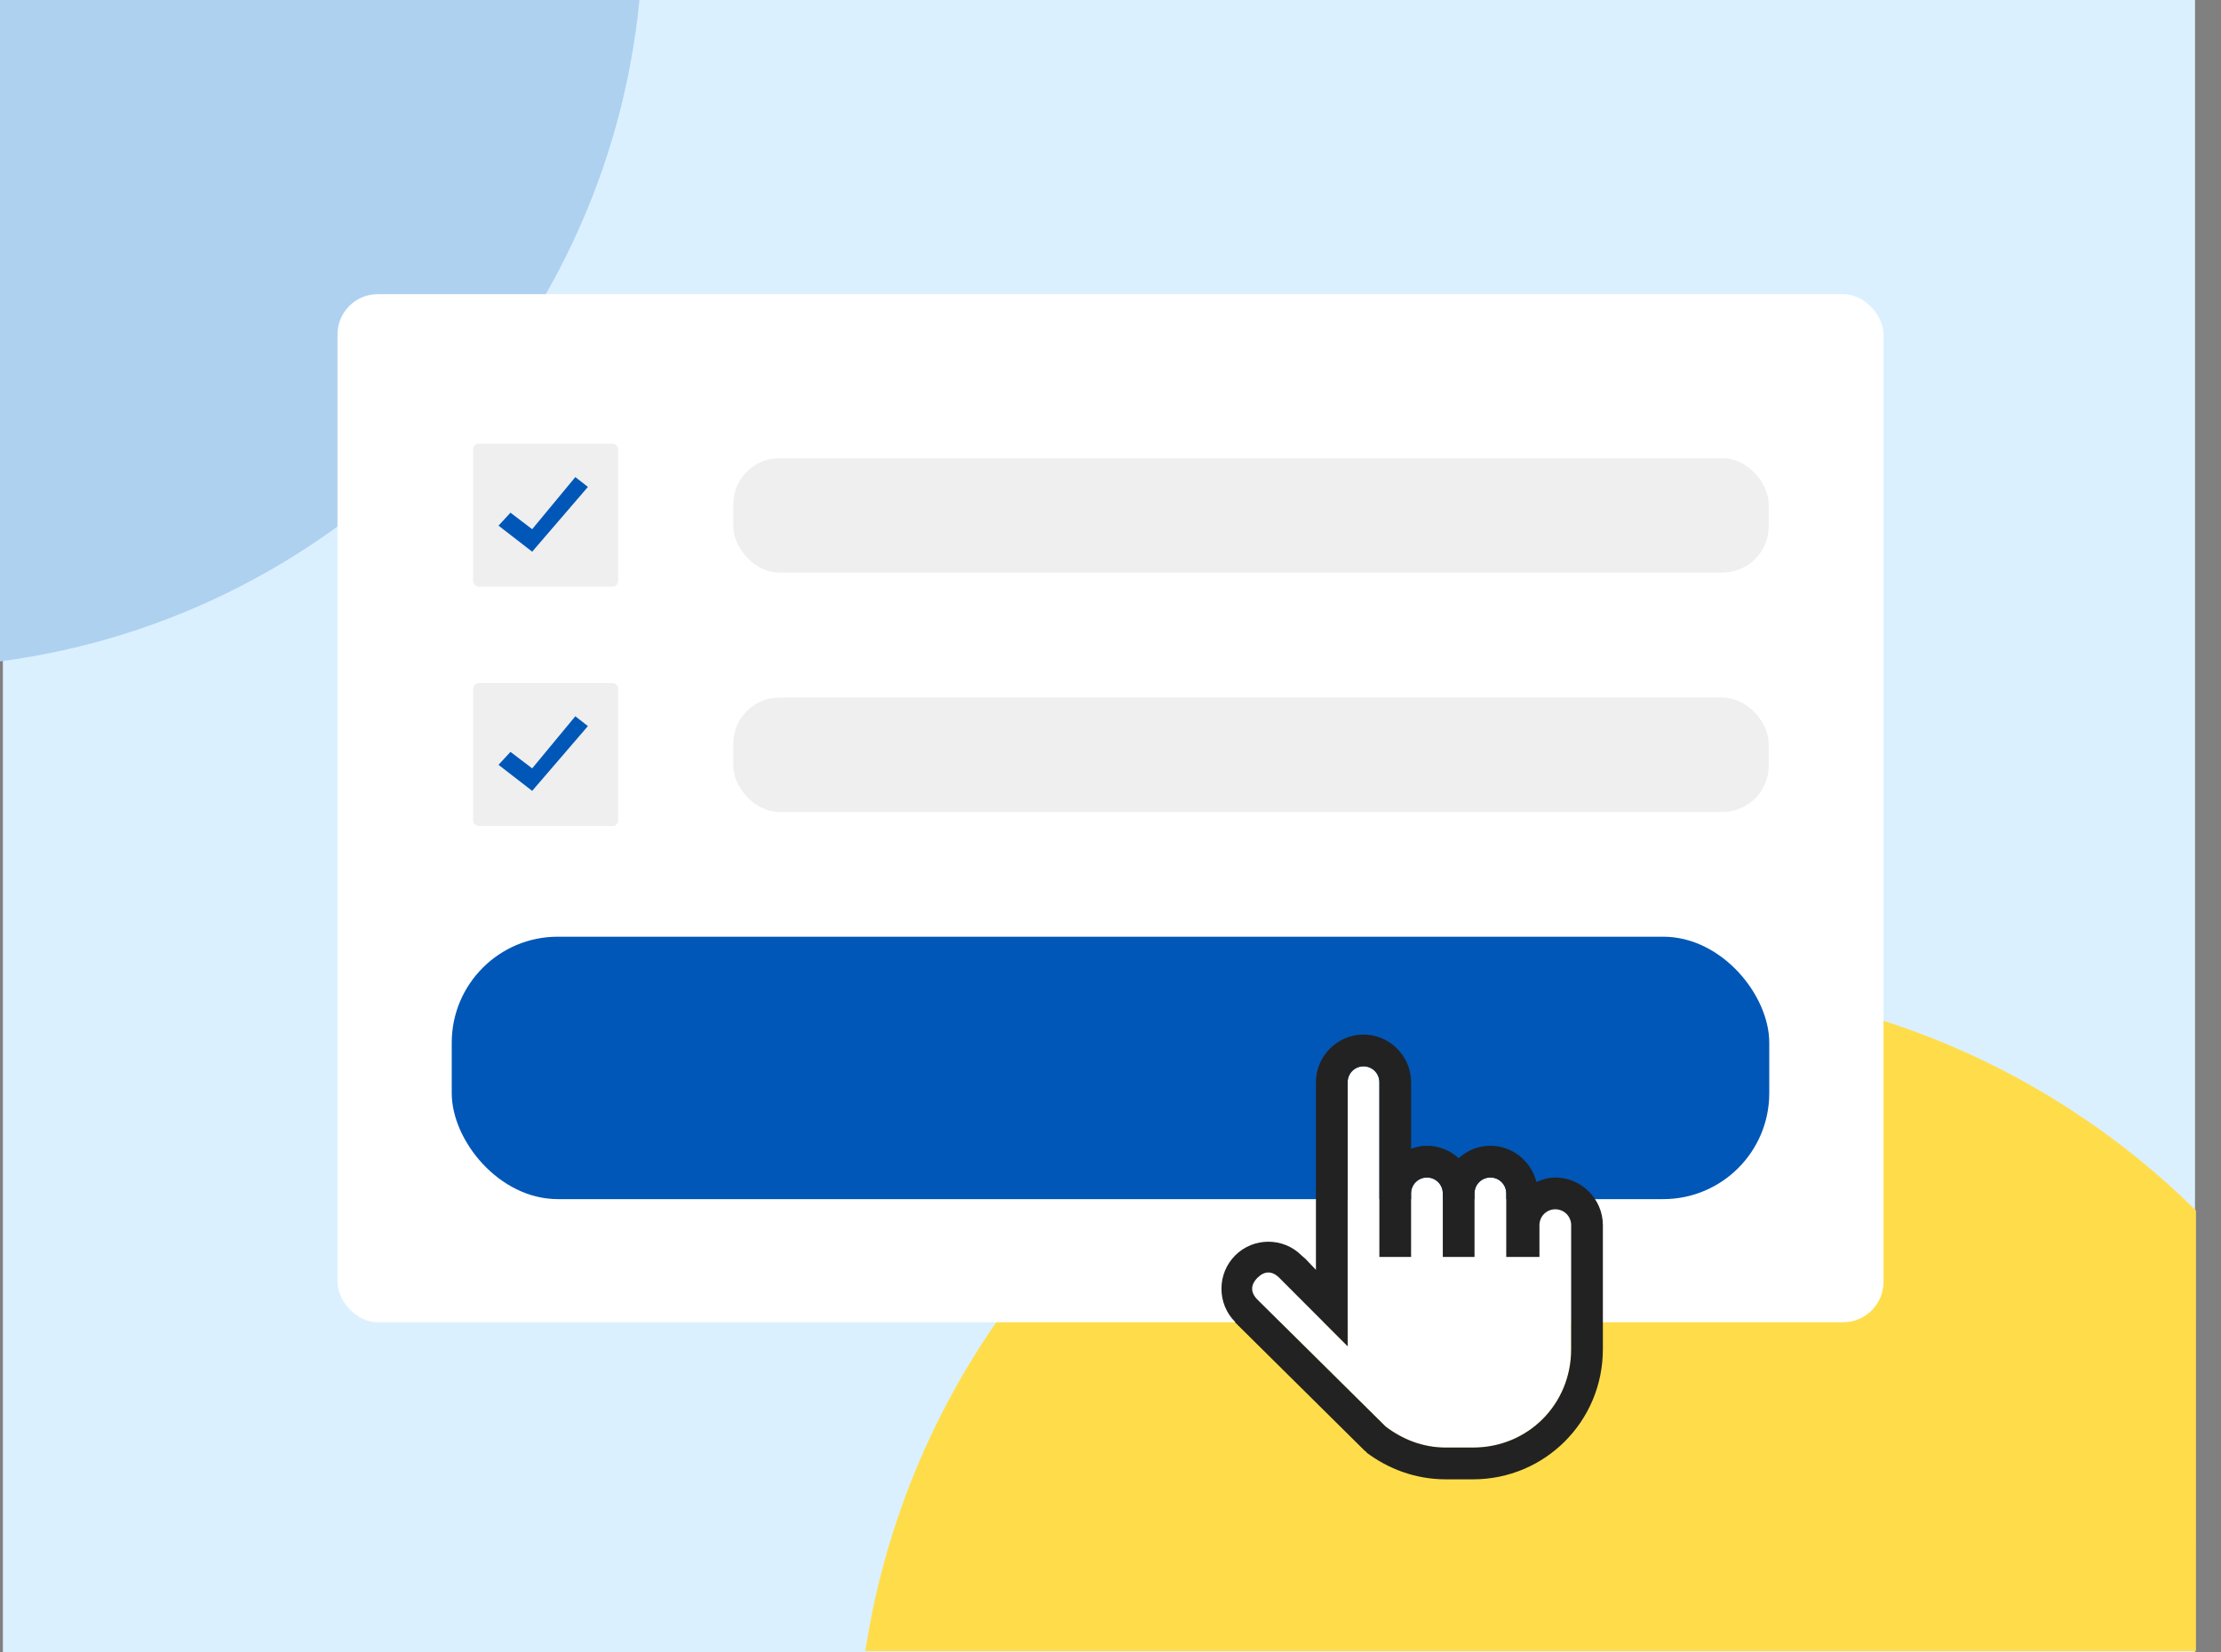 <?xml version="1.0" encoding="UTF-8"?> <svg xmlns="http://www.w3.org/2000/svg" xmlns:xlink="http://www.w3.org/1999/xlink" width="770px" height="573px" viewBox="0 0 770 573" version="1.1"><rect x="0" y="0" width="770" height="573" fill="#808080" stroke="none"/><title>Gather_Information</title><g id="Dev-Prep" stroke="none" stroke-width="1" fill="none" fill-rule="evenodd"><g id="Dev-Prep:-Assets:-2" transform="translate(-221, -12732)"><g id="Gather_Information" transform="translate(221, 12732)"><g id="BG"><rect id="Rectangle" fill="#DBF0FF" x="1.003" y="5.45696821e-12" width="759.993" height="573"></rect><path d="M221.698,-0 C210.069,118.821 117.561,213.898 0,229.363 L0,0.001 Z" id="Combined-Shape-Copy-2" fill="#AED1F0"></path><path d="M569.635,341 C644.359,341 712.064,371.073 761.328,419.786 L761.323,572.566 L300,572.563 C319.938,441.455 433.065,341 569.635,341 Z" id="Combined-Shape" fill="#FFDD4A"></path></g><g id="get-started-questionnaire" transform="translate(0, 80)"><rect id="Rectangle" x="0" y="0" width="769.778" height="433"></rect><g id="Illo" transform="translate(117, 22)"><rect id="Rectangle-Copy-18" fill="#FFFFFF" x="0" y="0" width="536" height="356.53" rx="14"></rect><g id="Button" transform="translate(39.612, 222.831)"><rect id="Rectangle-Copy-30" fill="#0057B7" x="0" y="0" width="456.776" height="91" rx="36.754"></rect><g id="hand-pointer-solid" transform="translate(266.854, 33.932)" fill-rule="nonzero"><path d="M49.251,11.017 C52.301,11.017 54.749,13.47 54.749,16.525 L54.749,77.118 L65.745,77.118 L65.745,55.085 C65.745,52.029 68.193,49.576 71.243,49.576 C74.293,49.576 76.741,52.029 76.741,55.085 L76.741,77.118 L87.737,77.118 L87.737,55.085 C87.737,52.029 90.185,49.576 93.235,49.576 C96.285,49.576 98.733,52.029 98.733,55.085 L98.733,77.118 L110.244,77.118 L110.244,66.101 C110.244,63.046 112.693,60.593 115.742,60.593 C118.792,60.593 121.24,63.046 121.24,66.101 L121.24,109.136 C121.24,128.222 106.271,143.22 87.221,143.22 L77.772,143.22 C69.718,143.22 62.76,140.336 56.983,135.99 L12.483,91.922 C10.035,89.469 10.035,86.801 12.483,84.348 C14.932,81.895 17.595,81.895 20.043,84.348 L43.753,108.103 L43.753,16.525 C43.753,13.47 46.201,11.017 49.251,11.017 Z" id="Path" fill="#FFFFFF"></path><path d="M49.251,0 C40.209,0 32.757,7.467 32.757,16.525 L32.757,81.594 L29.149,77.807 L27.774,76.602 C21.439,70.254 11.087,70.254 4.752,76.602 C-1.584,82.95 -1.584,93.321 4.752,99.669 L4.752,99.841 L49.766,144.425 L50.11,144.597 L50.282,144.941 C57.691,150.514 67.141,154.237 77.772,154.237 L87.221,154.237 C112.156,154.237 132.236,134.118 132.236,109.136 L132.236,66.101 C132.236,57.043 124.784,49.576 115.742,49.576 C113.401,49.576 111.232,50.222 109.213,51.125 C107.409,43.96 100.902,38.559 93.235,38.559 C89.025,38.559 85.16,40.216 82.239,42.863 C79.318,40.216 75.452,38.559 71.243,38.559 C69.31,38.559 67.485,38.968 65.745,39.592 L65.745,16.525 C65.745,7.467 58.293,0 49.251,0 Z M49.251,11.017 C52.301,11.017 54.749,13.47 54.749,16.525 L54.749,77.118 L65.745,77.118 L65.745,55.085 C65.745,52.029 68.193,49.576 71.243,49.576 C74.293,49.576 76.741,52.029 76.741,55.085 L76.741,77.118 L87.737,77.118 L87.737,55.085 C87.737,52.029 90.185,49.576 93.235,49.576 C96.285,49.576 98.733,52.029 98.733,55.085 L98.733,77.118 L110.244,77.118 L110.244,66.101 C110.244,63.046 112.693,60.593 115.742,60.593 C118.792,60.593 121.24,63.046 121.24,66.101 L121.24,109.136 C121.24,128.222 106.271,143.22 87.221,143.22 L77.772,143.22 C69.718,143.22 62.76,140.336 56.983,135.99 L12.483,91.922 C10.035,89.469 10.035,86.801 12.483,84.348 C14.932,81.895 17.595,81.895 20.043,84.348 L43.753,108.103 L43.753,16.525 C43.753,13.47 46.201,11.017 49.251,11.017 Z" id="Shape" fill="#222222"></path></g></g><g id="CHecks" transform="translate(47.039, 51.86)"><rect id="Rectangle-Copy-30" fill="#EFEFEF" x="90.175" y="5.022" width="358.984" height="39.666" rx="16.021"></rect><path d="M48.279,83 L2,83 C0.895,83 -1.3527075e-16,83.895 0,85 L0,130.594 C1.3527075e-16,131.698 0.895,132.594 2,132.594 L48.279,132.594 C49.383,132.594 50.279,131.698 50.279,130.594 L50.279,85 C50.279,83.895 49.383,83 48.279,83 Z" id="Path" fill="#EFEFEF" fill-rule="nonzero"></path><path d="M48.279,0 L2,0 C0.895,2.02906125e-16 -1.3527075e-16,0.895 0,2 L0,47.594 C1.3527075e-16,48.698 0.895,49.594 2,49.594 L48.279,49.594 C49.383,49.594 50.279,48.698 50.279,47.594 L50.279,2 C50.279,0.895 49.383,1.1293615e-15 48.279,0 Z" id="Path-Copy" fill="#EFEFEF" fill-rule="nonzero"></path><polygon id="Path-2-Copy-4" fill="#0057B7" points="8.795 28.423 20.463 37.452 39.784 14.99 35.419 11.583 20.463 29.653 12.936 23.932"></polygon><polygon id="Path-2-Copy-5" fill="#0057B7" points="8.795 111.366 20.463 120.395 39.784 97.932 35.419 94.526 20.463 112.596 12.936 106.875"></polygon><g id="Group" transform="translate(90.175, 88.041)" fill="#EFEFEF"><rect id="Rectangle-Copy-31" x="0" y="0" width="358.984" height="39.666" rx="16.021"></rect></g></g></g></g></g></g></g></svg> 